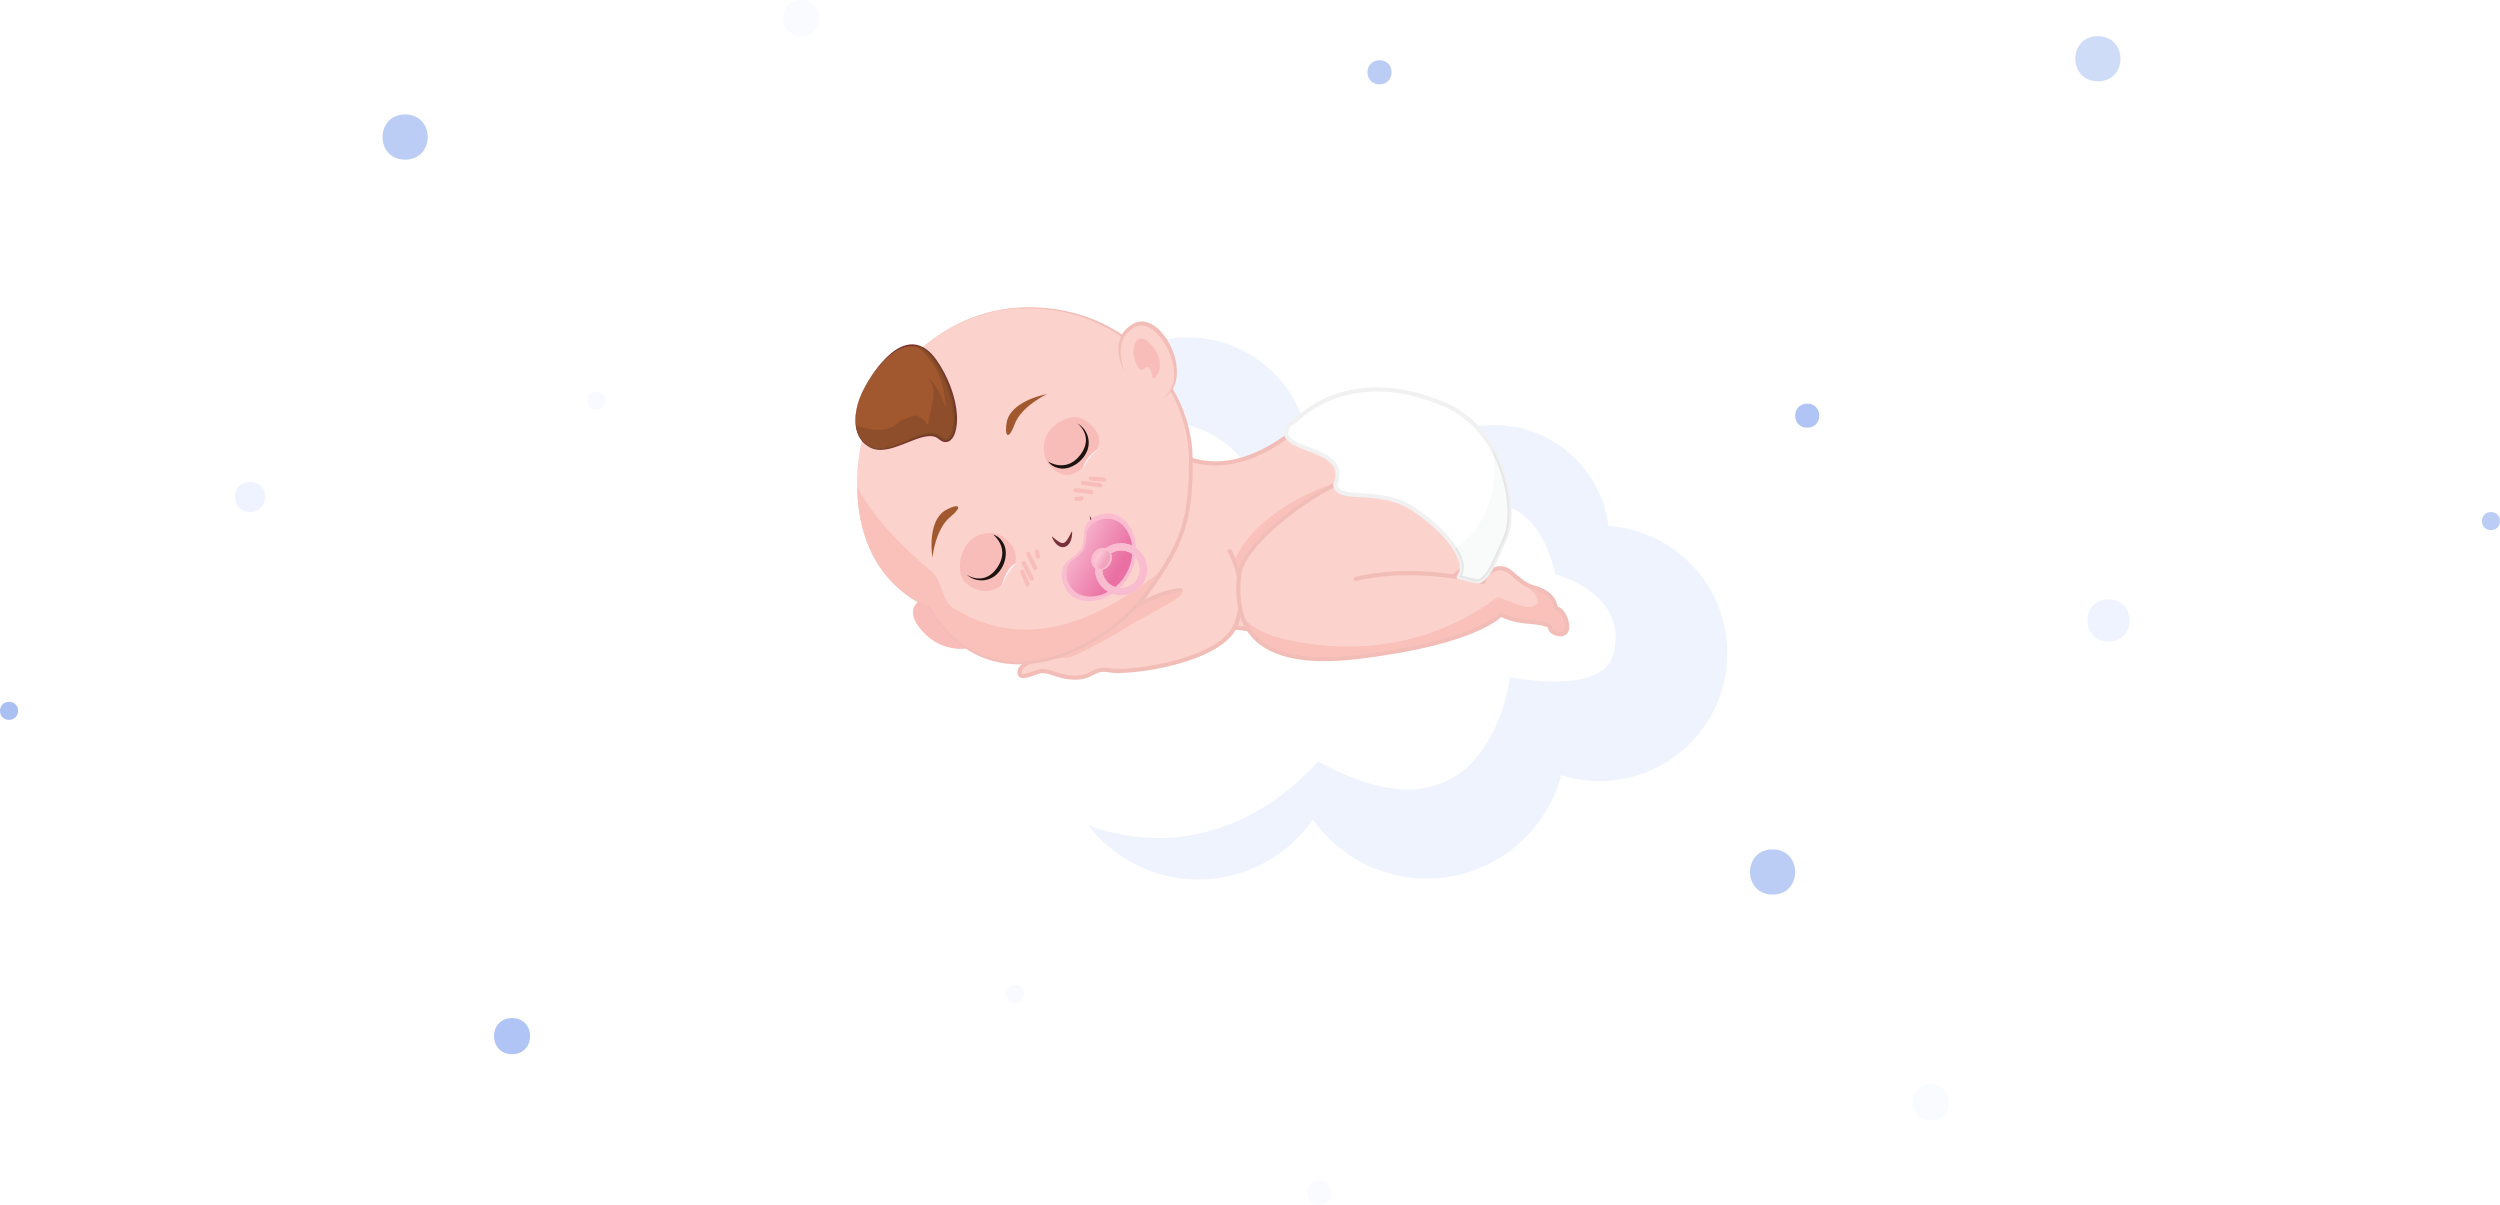 <svg width="830" height="400" viewBox="0 0 830 400" fill="none" xmlns="http://www.w3.org/2000/svg">
<path d="M641 372C649.007 372 648.993 360 641 360C632.993 360 633.007 372 641 372Z" fill="#F9FBFF"/>
<path d="M438 400C443.338 400 443.329 392 438 392C432.662 392 432.671 400 438 400Z" fill="#F9FBFF"/>
<path d="M337 333C341.003 333 340.997 327 337 327C332.997 327 333.003 333 337 333Z" fill="#F8FAFF"/>
<path d="M458 28C463.337 28 463.329 20 458 20C452.663 20 452.671 28 458 28Z" fill="#BBCDF4"/>
<path d="M83 170C89.672 170 89.661 160 83 160C76.328 160 76.339 170 83 170Z" fill="#EEF3FF"/>
<path d="M696.5 27C706.508 27 706.492 12 696.5 12C686.491 12 686.508 27 696.5 27Z" fill="#BBCDF4" fill-opacity="0.7"/>
<path d="M3 239C7.003 239 6.997 233 3 233C-1.003 233 -0.997 239 3 239Z" fill="#ABC0F2"/>
<path d="M266 0C257.993 0 258.007 12 266 12C274.007 12 273.993 0 266 0Z" fill="#F9FBFF"/>
<path d="M198 130C193.997 130 194.003 136 198 136C202.003 136 201.997 130 198 130Z" fill="#F8FAFF"/>
<path d="M600 134C594.663 134 594.671 142 600 142C605.337 142 605.329 134 600 134Z" fill="#B0C5F5"/>
<path d="M700 199C690.659 199 690.674 213 700 213C709.341 213 709.325 199 700 199Z" fill="#EEF3FF"/>
<path d="M170 338C161.994 338 162.007 350 170 350C178.007 350 177.993 338 170 338Z" fill="#B0C5F5"/>
<path d="M134.5 38C124.492 38 124.508 53 134.5 53C144.509 53 144.492 38 134.5 38Z" fill="#BBCDF4"/>
<path d="M588.5 282C578.492 282 578.508 297 588.5 297C598.509 297 598.492 282 588.5 282Z" fill="#BBCDF4"/>
<path d="M827 170C822.997 170 823.003 176 827 176C831.003 176 830.997 170 827 170Z" fill="#BBCDF4"/>
<g filter="url(#filter0_d)">
<path d="M523.997 164.604C521.632 145.735 505.545 131.136 486.035 131.136C477.309 131.136 469.269 134.061 462.831 138.978C455.865 130.84 445.521 125.675 433.968 125.675C429.773 125.675 425.743 126.365 421.97 127.619C416.05 112.618 401.434 102 384.329 102C365.057 102 348.943 115.478 344.869 133.522C340.308 131.739 335.35 130.749 330.155 130.749C312.188 130.749 296.969 142.463 291.685 158.666C289.236 158.211 286.714 157.962 284.132 157.962C261.415 157.962 243 176.376 243 199.093C243 220.533 259.408 238.132 280.347 240.046C283.048 260.479 300.523 276.253 321.695 276.253C333.251 276.253 343.704 271.554 351.262 263.968C359.706 274.931 372.956 282 387.867 282C403.625 282 417.537 274.101 425.871 262.052C434.229 273.929 448.034 281.697 463.661 281.697C485.077 281.697 503.082 267.119 508.31 247.348C512.339 248.615 516.623 249.303 521.068 249.303C544.489 249.303 563.472 230.32 563.472 206.899C563.472 184.464 546.05 166.11 523.997 164.604Z" fill="white"/>
<path d="M523.997 164.604C521.632 145.735 505.545 131.136 486.035 131.136C477.309 131.136 469.269 134.061 462.831 138.978C455.865 130.84 445.521 125.675 433.968 125.675C429.773 125.675 425.743 126.365 421.97 127.619C416.05 112.618 401.434 102 384.329 102C365.057 102 348.943 115.478 344.869 133.522C340.308 131.739 335.35 130.749 330.155 130.749C312.188 130.749 296.969 142.463 291.685 158.666C289.236 158.211 286.714 157.962 284.132 157.962C261.415 157.962 243 176.376 243 199.093C243 220.533 259.408 238.132 280.347 240.046C283.048 260.479 300.523 276.253 321.695 276.253C333.251 276.253 343.704 271.554 351.262 263.968C359.706 274.931 372.956 282 387.867 282C403.625 282 417.537 274.101 425.871 262.052C434.229 273.929 448.034 281.697 463.661 281.697C485.077 281.697 503.082 267.119 508.31 247.348C512.339 248.615 516.623 249.303 521.068 249.303C544.489 249.303 563.472 230.32 563.472 206.899C563.472 184.464 546.05 166.11 523.997 164.604Z" fill="white"/>
<path d="M563.472 206.899C563.472 184.464 546.05 166.11 523.997 164.604C521.631 145.735 505.545 131.136 486.035 131.136C477.309 131.136 469.266 134.061 462.831 138.978C455.865 130.84 445.521 125.673 433.968 125.673C429.773 125.673 425.743 126.365 421.97 127.619C416.05 112.618 401.434 102 384.329 102C365.057 102 348.943 115.478 344.869 133.522C344.869 133.522 397.961 114.194 409.696 157.789C409.696 157.789 446.584 141.579 458.321 167.848C458.321 167.848 495.768 136.55 506.387 180.704C506.387 180.704 531.089 186.941 525.577 207.344C521.85 221.13 491.298 214.797 491.298 214.797C491.298 214.797 484.59 274.6 427.582 242.742C427.582 242.742 397.339 280.723 351.262 263.968C359.706 274.931 372.956 282 387.867 282C403.625 282 417.537 274.101 425.871 262.052C434.229 273.929 448.034 281.697 463.661 281.697C485.077 281.697 503.082 267.119 508.309 247.348C512.337 248.615 516.623 249.303 521.067 249.303C544.488 249.303 563.472 230.32 563.472 206.899Z" fill="#E2EBFE" fill-opacity="0.6"/>
</g>
<path d="M388.186 148.916C388.186 148.916 405.114 163.857 431.235 141.757C457.354 119.656 492.156 133.848 499.185 160.971C506.219 188.092 478.09 205.167 478.09 205.167C478.09 205.167 418.322 222.246 365.081 193.619C311.838 164.989 365.584 148.411 388.186 148.916Z" fill="#FCD2CD"/>
<path d="M388.186 148.916L387.728 149.435C387.797 149.494 393.535 154.541 403.498 154.546C410.863 154.548 420.483 151.765 431.682 142.286C440.502 134.824 450.287 131.575 459.636 131.574C477.612 131.571 493.979 143.624 498.515 161.145C499.281 164.103 499.622 166.933 499.622 169.632C499.624 180.411 494.181 189.143 488.689 195.203C485.946 198.228 483.198 200.578 481.14 202.168C480.11 202.963 479.254 203.567 478.656 203.973C478.359 204.175 478.125 204.327 477.967 204.428C477.809 204.529 477.731 204.576 477.731 204.576L478.09 205.167L477.899 204.503C477.899 204.503 477.634 204.579 477.108 204.715C473.423 205.674 457.23 209.531 435.696 209.531C415.068 209.531 389.55 205.99 365.409 193.008C357.16 188.574 351.519 184.44 347.973 180.665C344.423 176.886 342.985 173.509 342.987 170.528C342.987 167.308 344.659 164.404 347.541 161.798C351.857 157.898 358.834 154.815 366.195 152.747C373.556 150.673 381.307 149.595 387.161 149.597C387.504 149.597 387.84 149.601 388.171 149.608L388.186 148.916L387.728 149.435L388.186 148.916L388.201 148.224C387.861 148.217 387.513 148.213 387.161 148.213C379.138 148.216 367.876 150.155 358.535 153.861C353.867 155.716 349.678 158.01 346.616 160.77C343.558 163.522 341.602 166.797 341.603 170.528C341.603 173.974 343.267 177.683 346.966 181.613C350.668 185.549 356.421 189.746 364.753 194.227C389.165 207.352 414.913 210.913 435.696 210.915C460.494 210.913 478.238 205.844 478.28 205.832L478.449 205.759C478.485 205.736 484.088 202.335 489.714 196.131C495.334 189.933 501.003 180.898 501.005 169.632C501.005 166.817 500.65 163.867 499.854 160.798C495.142 142.633 478.226 130.192 459.636 130.19C449.965 130.187 439.842 133.566 430.788 141.23C419.776 150.542 410.509 153.158 403.498 153.162C398.758 153.162 395.032 151.958 392.493 150.759C391.224 150.16 390.252 149.562 389.603 149.116C389.277 148.894 389.033 148.71 388.872 148.584L388.694 148.44L388.644 148.397C388.522 148.289 388.364 148.228 388.201 148.224L388.186 148.916Z" fill="#F2BDB6"/>
<path d="M421.315 209.635C453.237 212.269 478.091 205.167 478.091 205.167C478.091 205.167 504.903 188.884 499.622 162.868C489.579 198.855 456.01 207.403 421.315 209.635Z" fill="#F9BDB9"/>
<path d="M411.269 188.347C410.92 187.21 410.548 186.212 410.208 185.384C414.779 174.901 428.42 165.429 442.218 160.653C436.925 163.246 430.401 167.543 424.638 172.351C420.973 175.411 417.625 178.675 415.118 181.852C413.362 184.085 412.008 186.269 411.269 188.347Z" fill="#FAC1BB"/>
<path d="M408.316 183.02C408.316 183.02 415.065 194.529 410.401 207.171C405.735 219.814 374.3 223.684 368.529 222.577C362.766 221.471 363.089 224.973 356.975 224.973C350.858 224.973 347.835 221.906 344.741 223.009C341.65 224.114 337.791 225.768 338.583 222.638C339.373 219.512 348.65 216.99 350.123 217.485C351.595 215.645 357.365 210.483 362.892 211.345C367.186 206.435 384.62 195.753 391.985 195.998L408.316 183.02Z" fill="#FCD2CD"/>
<path d="M407.719 183.37L407.754 183.431C408.134 184.102 411.357 190.097 411.351 197.832C411.351 200.681 410.918 203.77 409.752 206.931C408.79 209.548 406.539 211.843 403.484 213.786C394.334 219.636 378.202 222.079 371.197 222.063C370.084 222.065 369.2 222.001 368.661 221.896C367.839 221.74 367.122 221.668 366.48 221.668C364.435 221.661 363.188 222.421 361.982 223.054C360.759 223.686 359.505 224.272 356.975 224.281C354.48 224.28 352.533 223.755 350.834 223.212C349.135 222.675 347.689 222.085 346.162 222.077C345.614 222.077 345.059 222.161 344.509 222.357C343.619 222.675 342.682 223.032 341.829 223.305C340.978 223.579 340.197 223.759 339.713 223.754C339.42 223.755 339.27 223.689 339.244 223.662C339.223 223.636 339.18 223.633 339.171 223.37C339.169 223.237 339.193 223.047 339.254 222.808C339.353 222.362 339.849 221.752 340.664 221.18C341.874 220.313 343.702 219.525 345.429 218.978C347.148 218.426 348.814 218.109 349.589 218.115C349.774 218.112 349.902 218.138 349.903 218.141C350.177 218.234 350.482 218.144 350.664 217.917C351.278 217.145 352.849 215.606 354.845 214.309C356.845 213.002 359.278 211.936 361.629 211.942C362.017 211.942 362.403 211.969 362.784 212.028C363.02 212.066 363.256 211.98 363.413 211.8C364.406 210.662 366.246 209.106 368.537 207.46C371.977 204.986 376.445 202.274 380.73 200.194C385.005 198.109 389.143 196.673 391.731 196.686L391.962 196.69C392.343 196.704 392.663 196.405 392.677 196.023C392.691 195.641 392.392 195.32 392.01 195.308L391.731 195.302C389.698 195.308 387.174 195.991 384.404 197.066C380.258 198.681 375.587 201.195 371.533 203.771C367.475 206.354 364.06 208.967 362.371 210.89L362.892 211.345L362.999 210.662C362.541 210.591 362.083 210.558 361.629 210.558C358.863 210.562 356.223 211.763 354.09 213.149C351.952 214.545 350.328 216.125 349.584 217.052L350.123 217.485L350.345 216.829C350.093 216.748 349.859 216.733 349.589 216.731C348.872 216.733 347.9 216.89 346.772 217.163C345.088 217.574 343.099 218.249 341.418 219.117C340.578 219.551 339.814 220.034 339.198 220.576C338.587 221.12 338.103 221.73 337.912 222.469C337.831 222.791 337.787 223.087 337.787 223.37C337.776 223.894 337.974 224.429 338.383 224.745C338.786 225.059 339.255 225.135 339.713 225.138C340.485 225.134 341.339 224.909 342.249 224.622C343.154 224.333 344.103 223.972 344.975 223.66C345.366 223.52 345.751 223.461 346.162 223.461C347.299 223.453 348.668 223.965 350.412 224.531C352.157 225.089 354.284 225.667 356.975 225.665C359.725 225.674 361.351 224.953 362.624 224.28C363.913 223.607 364.78 223.06 366.48 223.051C367.021 223.051 367.649 223.112 368.399 223.256C369.094 223.387 370.03 223.447 371.197 223.447C376.05 223.446 384.835 222.366 393.009 219.859C397.095 218.603 401.023 216.991 404.227 214.953C407.426 212.914 409.928 210.438 411.05 207.41C412.28 204.078 412.735 200.821 412.735 197.832C412.729 189.172 408.942 182.728 408.912 182.67C408.72 182.339 408.295 182.23 407.966 182.422C407.636 182.616 407.526 183.039 407.719 183.37Z" fill="#F2BDB6"/>
<path d="M446.467 159.587C435.357 163.482 412.247 180.676 411.368 190.991C410.488 201.301 410.029 222.875 450.221 218.166C490.405 213.456 498.269 204.001 498.269 204.001C498.269 204.001 501.46 205.792 505.876 206.246C510.297 206.7 514.713 206.91 514.713 208.648C514.713 210.386 521.717 212.85 520.052 206.246C518.858 202.127 516.466 201.854 516.466 201.854C516.466 201.854 516.582 196.977 509.191 195.039C503.571 193.567 501.822 188.223 497.68 188.686C493.54 189.145 492.34 193.289 492.34 193.289C492.34 193.289 470.275 187.305 450.141 192.215L446.467 159.587Z" fill="#FCD2CD"/>
<path d="M446.239 158.935C440.543 160.938 431.976 166.232 424.639 172.351C420.973 175.412 417.625 178.676 415.118 181.852C412.616 185.033 410.93 188.115 410.679 190.933C410.558 192.362 410.443 194.017 410.443 195.796C410.443 200.735 411.326 206.685 415.5 211.418C419.678 216.154 427.063 219.526 439.714 219.521C442.895 219.521 446.412 219.309 450.301 218.854C490.572 214.13 498.619 204.649 498.8 204.442L498.269 204.001L497.93 204.604C497.98 204.629 501.24 206.462 505.806 206.934C508.026 207.161 510.229 207.33 511.819 207.644C512.61 207.799 513.248 207.998 513.615 208.207C513.8 208.31 513.909 208.41 513.96 208.479L514.021 208.649C514.026 209.106 514.236 209.47 514.486 209.768C514.872 210.213 515.409 210.563 516.022 210.831C516.635 211.095 517.325 211.266 518.024 211.268C518.745 211.269 519.507 211.074 520.093 210.523C520.682 209.973 521.004 209.119 521 208.055C521 207.475 520.91 206.822 520.723 206.078L520.717 206.053C520.09 203.881 519.107 202.638 518.237 201.96C517.367 201.282 516.636 201.177 516.545 201.167L516.466 201.855L517.158 201.862V201.841C517.158 201.614 517.116 200.246 516.097 198.665C515.081 197.081 513.083 195.339 509.367 194.37C506.853 193.711 505.153 192.224 503.546 190.801C502.742 190.092 501.967 189.401 501.107 188.869C500.25 188.336 499.283 187.965 498.181 187.966C497.991 187.966 497.799 187.976 497.602 187.998C495.303 188.251 493.788 189.553 492.904 190.744C492.011 191.942 491.692 193.047 491.675 193.096L492.34 193.289L492.52 192.621C492.486 192.612 481.348 189.591 467.614 189.588C461.979 189.59 455.905 190.099 449.976 191.543C449.605 191.634 449.377 192.008 449.468 192.38C449.558 192.751 449.933 192.978 450.304 192.888C456.093 191.475 462.062 190.971 467.614 190.971C474.38 190.971 480.526 191.719 484.974 192.468C487.199 192.841 488.999 193.214 490.242 193.494C490.863 193.634 491.344 193.75 491.669 193.83C491.995 193.912 492.158 193.956 492.159 193.956C492.523 194.055 492.899 193.844 493.005 193.481L493.013 193.454C493.068 193.275 493.406 192.315 494.156 191.388C494.911 190.457 496.03 189.568 497.756 189.373C497.903 189.357 498.042 189.35 498.181 189.35C498.973 189.351 499.658 189.602 500.379 190.045C501.458 190.707 502.556 191.821 503.899 192.933C505.244 194.043 506.863 195.144 509.017 195.709C512.466 196.618 514.104 198.136 514.935 199.414C515.762 200.694 515.774 201.787 515.774 201.841V201.848C515.772 202.203 516.036 202.502 516.387 202.542L516.408 202.364L516.379 202.541L516.387 202.542L516.408 202.364L516.379 202.541C516.419 202.548 516.901 202.635 517.505 203.149C518.108 203.663 518.857 204.615 519.388 206.438L520.052 206.247L519.381 206.415C519.547 207.074 519.617 207.619 519.617 208.055C519.611 208.868 519.397 209.275 519.145 209.516C518.892 209.755 518.511 209.882 518.024 209.884C517.407 209.888 516.67 209.659 516.138 209.343C515.873 209.188 515.66 209.012 515.538 208.868L515.42 208.694L515.406 208.652L515.405 208.649C515.408 208.283 515.278 207.925 515.069 207.651C514.698 207.168 514.169 206.897 513.559 206.674C512.638 206.347 511.47 206.154 510.154 205.99C508.843 205.828 507.39 205.706 505.947 205.558C503.815 205.339 501.966 204.794 500.659 204.305C500.006 204.061 499.485 203.831 499.134 203.663C498.957 203.579 498.823 203.511 498.734 203.464L498.634 203.413L498.608 203.398C498.316 203.233 497.951 203.301 497.736 203.558L497.875 203.673L497.739 203.555L497.736 203.558L497.875 203.673L497.739 203.555C497.671 203.645 489.611 212.854 450.141 217.479C446.297 217.929 442.833 218.137 439.714 218.137C427.284 218.132 420.378 214.853 416.538 210.504C412.693 206.152 411.825 200.586 411.826 195.796C411.826 194.076 411.937 192.462 412.058 191.05C412.247 188.711 413.777 185.775 416.204 182.709C419.836 178.103 425.419 173.184 431.116 169.076C436.81 164.967 442.64 161.659 446.697 160.241C447.057 160.115 447.246 159.719 447.121 159.359C446.995 158.998 446.6 158.809 446.239 158.935Z" fill="#F2BDB6"/>
<path d="M439.714 218.137C427.283 218.131 420.378 214.852 416.537 210.504C415.357 209.167 414.456 207.717 413.777 206.209C417.76 209.82 423.162 211.468 427.584 212.45C434.153 213.888 440.834 214.638 447.505 214.638C464.771 214.636 481.949 209.61 496.826 198.452C496.913 198.41 497.026 198.389 497.163 198.389C498.013 198.389 499.759 199.165 501.733 199.942C503.709 200.719 505.914 201.495 507.683 201.495C508.653 201.495 509.491 201.261 510.089 200.666C511.283 199.47 509.889 197.414 507.777 195.306C508.168 195.46 508.582 195.596 509.016 195.709C512.466 196.618 514.104 198.136 514.934 199.414C515.761 200.694 515.774 201.787 515.774 201.841V201.848C515.771 202.199 516.03 202.497 516.378 202.541C516.419 202.548 516.9 202.635 517.505 203.149C518.107 203.662 518.852 204.609 519.384 206.423C519.547 207.078 519.616 207.62 519.616 208.054C519.611 208.868 519.396 209.275 519.144 209.516C518.891 209.755 518.511 209.882 518.024 209.884C518.018 209.884 518.013 209.884 518.007 209.884C517.394 209.884 516.664 209.655 516.138 209.343C515.872 209.188 515.659 209.012 515.537 208.868L515.42 208.694L515.406 208.652L515.404 208.648C515.407 208.283 515.277 207.925 515.068 207.651C514.697 207.168 514.169 206.897 513.559 206.674C512.637 206.347 511.47 206.154 510.154 205.99C508.842 205.828 507.389 205.705 505.946 205.557C503.814 205.338 501.966 204.794 500.658 204.305C500.005 204.06 499.485 203.831 499.133 203.663C498.956 203.579 498.822 203.511 498.734 203.464L498.634 203.413L498.608 203.398C498.5 203.337 498.383 203.307 498.269 203.307C498.069 203.307 497.874 203.394 497.739 203.555L497.737 203.557C497.634 203.688 489.519 212.866 450.14 217.478C446.297 217.929 442.832 218.137 439.714 218.137Z" fill="#FAC1BB"/>
<path d="M439.711 218.831C422.085 218.831 415.119 212.253 412.537 204.968C412.931 205.405 413.345 205.819 413.777 206.209C414.456 207.717 415.357 209.168 416.537 210.504C420.378 214.853 427.283 218.132 439.714 218.137C442.832 218.137 446.297 217.93 450.14 217.479C489.519 212.866 497.634 203.688 497.737 203.557L497.739 203.555C497.874 203.395 498.069 203.308 498.269 203.308C498.383 203.308 498.5 203.337 498.608 203.398L498.634 203.413L498.734 203.464C498.822 203.511 498.956 203.579 499.133 203.663C499.485 203.831 500.005 204.061 500.658 204.305C501.966 204.794 503.814 205.339 505.946 205.558C507.389 205.706 508.842 205.829 510.154 205.991C511.469 206.154 512.637 206.347 513.559 206.674C514.169 206.897 514.697 207.168 515.068 207.651C515.277 207.925 515.407 208.283 515.404 208.649L515.406 208.652L515.42 208.694L515.537 208.869C515.659 209.012 515.872 209.188 516.138 209.343C516.663 209.656 517.394 209.884 518.007 209.884C518.012 209.884 518.018 209.884 518.024 209.884C518.511 209.883 518.891 209.756 519.144 209.516C519.396 209.275 519.611 208.869 519.616 208.055C519.616 207.621 519.547 207.078 519.384 206.424C518.852 204.61 518.107 203.662 517.505 203.149C516.9 202.635 516.419 202.548 516.378 202.541C516.03 202.497 515.771 202.2 515.774 201.848V201.842C515.774 201.787 515.761 200.694 514.934 199.414C514.104 198.136 512.466 196.619 509.016 195.709C508.582 195.596 508.168 195.46 507.777 195.307C507.164 194.697 506.493 194.082 505.805 193.483C506.775 194.132 507.878 194.697 509.191 195.04C516.582 196.978 516.466 201.855 516.466 201.855C516.466 201.855 518.858 202.127 520.052 206.247C520.881 209.537 519.559 210.576 518.024 210.576C516.477 210.576 514.713 209.521 514.713 208.649C514.713 206.911 510.296 206.7 505.876 206.247C501.459 205.793 498.269 204.001 498.269 204.001C498.269 204.001 490.404 213.457 450.221 218.166C446.352 218.62 442.863 218.831 439.711 218.831Z" fill="#F2BDB6"/>
<path d="M499.619 178.936C496.619 185.224 494.707 191.319 491.099 192.983C488.488 192.896 486.584 191.9 484.297 191.656C488.105 186.502 480.866 176.851 469.367 169.086C457.872 161.331 443.793 167.154 443.328 160.888C448.026 149.103 428.637 150.132 426.994 144.246C426.779 143.481 427.498 141.363 428.277 140.866C428.814 140.528 429.385 140.22 429.767 139.863C435.38 134.626 441.89 131.427 448.902 130.059C449.124 130.019 449.338 129.973 449.559 129.934L449.653 129.919C459.217 128.252 469.667 129.934 480.012 134.496C499.528 143.087 504.067 169.602 499.619 178.936Z" fill="white"/>
<path d="M499.62 178.936L498.996 178.638C497.485 181.808 496.255 184.905 494.974 187.376C493.698 189.855 492.359 191.655 490.811 192.355L491.1 192.983L491.123 192.291C489.902 192.251 488.833 191.998 487.756 191.71C486.681 191.424 485.594 191.099 484.371 190.969L484.298 191.656L484.854 192.067C485.643 191.003 486.015 189.748 486.012 188.423C485.998 185.448 484.259 182.11 481.399 178.673C478.531 175.239 474.499 171.717 469.755 168.513C463.825 164.514 457.275 164.037 452.253 163.738C449.743 163.593 447.6 163.48 446.17 163.058C445.454 162.849 444.933 162.572 444.6 162.234C444.269 161.893 444.071 161.49 444.017 160.837L443.328 160.888L443.97 161.144C444.502 159.812 444.752 158.605 444.752 157.504C444.762 155.208 443.629 153.443 442.039 152.152C439.652 150.204 436.225 149.086 433.292 147.928C431.825 147.354 430.486 146.774 429.488 146.131C428.483 145.485 427.864 144.804 427.662 144.061L427.661 144.058L427.648 143.91C427.643 143.599 427.781 142.989 428 142.47C428.108 142.208 428.235 141.965 428.358 141.779C428.48 141.594 428.606 141.474 428.65 141.449L428.646 141.451C429.158 141.125 429.751 140.818 430.24 140.369C435.76 135.22 442.143 132.083 449.036 130.738L448.903 130.059L449.028 130.74C449.263 130.697 449.473 130.651 449.676 130.616L449.772 130.6H449.773C452.154 130.185 454.595 129.98 457.077 129.98C464.394 129.98 472.084 131.757 479.734 135.13C487.074 138.36 492.261 144.194 495.623 150.708C498.985 157.216 500.5 164.4 500.499 170.204C500.501 173.666 499.953 176.636 498.996 178.638L499.62 178.936L500.245 179.235C501.331 176.945 501.879 173.809 501.882 170.204C501.881 164.164 500.323 156.802 496.853 150.073C493.384 143.348 487.981 137.248 480.291 133.864C472.493 130.424 464.618 128.598 457.077 128.598C454.519 128.598 451.999 128.808 449.535 129.237H449.538L449.443 129.254C449.203 129.294 448.986 129.341 448.778 129.378L448.77 129.381C441.638 130.77 435.001 134.033 429.296 139.358C429.019 139.622 428.471 139.931 427.908 140.281L427.906 140.282C427.608 140.476 427.398 140.731 427.207 141.011C426.926 141.436 426.702 141.937 426.537 142.442C426.373 142.95 426.267 143.448 426.265 143.91C426.265 144.083 426.28 144.255 426.33 144.434V144.433C426.555 145.247 427.052 145.927 427.686 146.499C428.799 147.498 430.348 148.224 432.048 148.921C434.598 149.956 437.509 150.905 439.719 152.223C440.824 152.878 441.746 153.62 442.375 154.475C443.006 155.333 443.366 156.293 443.369 157.504C443.369 158.393 443.167 159.427 442.685 160.631L442.638 160.938C442.7 161.852 443.046 162.638 443.618 163.208C444.629 164.206 446.115 164.563 447.89 164.793C450.561 165.125 453.996 165.096 457.693 165.616C461.39 166.136 465.326 167.193 468.98 169.66C473.636 172.802 477.581 176.257 480.338 179.56C483.104 182.858 484.643 186.015 484.629 188.423C484.626 189.501 484.344 190.427 483.742 191.245C483.595 191.443 483.566 191.707 483.664 191.935C483.764 192.162 483.98 192.318 484.225 192.344C485.289 192.456 486.299 192.752 487.399 193.047C488.499 193.34 489.689 193.628 491.078 193.675L491.39 193.612C493.449 192.647 494.87 190.568 496.202 188.012C497.531 185.447 498.757 182.352 500.245 179.235L499.62 178.936Z" fill="#F1F1F1"/>
<path d="M490.957 192.285C489.803 192.228 488.784 191.984 487.755 191.71C486.997 191.508 486.233 191.287 485.421 191.129C485.822 190.294 486.013 189.376 486.012 188.423C486.002 186.307 485.119 184.008 483.582 181.62C492.935 175.269 497.464 163.26 495.96 151.374C499.085 157.704 500.499 164.597 500.498 170.204C500.501 173.666 499.953 176.636 498.995 178.638C497.484 181.808 496.254 184.905 494.973 187.376C493.738 189.776 492.443 191.54 490.957 192.285Z" fill="#F9FAFA"/>
<path d="M490.13 193.036C488.462 193.036 486.711 191.935 484.297 191.656C486.397 188.813 485.457 186.546 483.003 182C483.199 181.876 483.391 181.749 483.582 181.62C485.119 184.008 486.002 186.307 486.011 188.423C486.013 189.377 485.822 190.294 485.421 191.129C486.233 191.287 486.996 191.508 487.755 191.71C488.784 191.984 489.802 192.228 490.956 192.285C492.442 191.54 493.737 189.776 494.973 187.376C496.254 184.905 497.484 181.808 498.995 178.638C499.952 176.636 500.5 173.666 500.498 170.204C500.499 164.598 499.085 157.705 495.959 151.375C495.871 150.676 495.762 149.979 495.631 149.281C501.632 160.095 502.451 172.995 499.619 178.936C497.047 184.333 494.83 190.897 491.774 192.607C491.222 192.917 490.681 193.036 490.13 193.036Z" fill="#E7E7E7"/>
<path d="M340.157 220.692C340.157 220.692 340.25 220.632 340.421 220.529C340.449 220.527 340.477 220.526 340.505 220.525C340.39 220.579 340.273 220.634 340.157 220.692Z" fill="#F2BDB6"/>
<path d="M351.034 218.593C351.732 218.38 352.426 218.153 353.113 217.912C358.581 215.981 363.713 213.181 368.416 209.812C371.699 207.443 374.796 204.792 377.567 201.823C378.62 201.25 379.68 200.703 380.73 200.194C384.987 198.118 389.107 196.685 391.697 196.685C391.71 196.685 391.72 196.685 391.731 196.685L391.962 196.69C391.97 196.69 391.978 196.69 391.987 196.69C392.158 196.69 392.316 196.627 392.436 196.523C393.358 198.382 381.496 203.53 371.819 209.635C367.135 212.589 356.103 218.191 355 218.311C354.48 218.368 352.737 218.485 351.034 218.593Z" fill="#FAC1BB"/>
<path d="M377.567 201.823C377.938 201.426 378.303 201.022 378.663 200.612C383.706 197.973 388.575 195.947 390.93 195.947C391.204 195.947 391.443 195.974 391.645 196.031C392.078 196.153 392.335 196.318 392.436 196.523C392.316 196.627 392.158 196.69 391.987 196.69C391.978 196.69 391.97 196.69 391.962 196.69L391.731 196.686C391.72 196.686 391.71 196.686 391.698 196.686C389.107 196.686 384.987 198.118 380.73 200.194C379.68 200.703 378.62 201.25 377.567 201.823Z" fill="#F2BDB6"/>
<path d="M309.381 197.582C309.381 197.582 297.361 200.011 306.535 209.901C315.708 219.793 331.627 214.729 326.985 207.721L309.381 197.582Z" fill="#F9BDB9"/>
<path d="M292.392 130.583C283.354 143.149 275.7 187.313 308.699 201.713C328.328 235.622 367.02 215.801 380.738 196.964C392.679 180.56 395.55 172.34 395.353 151.948C395.155 131.556 378.779 107.384 350.721 102.908C319.124 97.869 300.608 119.163 292.392 130.583Z" fill="#FCD2CD"/>
<path d="M292.391 130.583C295.727 125.924 299.445 121.515 303.657 117.616C307.859 113.716 312.549 110.311 317.674 107.714C322.793 105.113 328.338 103.346 334.029 102.534C339.719 101.725 345.543 101.86 351.215 102.777C356.9 103.691 362.443 105.507 367.573 108.149C372.69 110.817 377.372 114.322 381.385 118.48C385.401 122.637 388.754 127.441 391.253 132.667C393.755 137.893 395.394 143.546 395.838 149.373C395.956 150.816 395.97 152.263 395.966 153.706C395.981 155.144 395.956 156.584 395.917 158.024C395.843 160.904 395.675 163.79 395.293 166.662C394.632 172.418 392.886 178.078 390.261 183.25C387.628 188.416 384.352 193.202 380.94 197.825C377.417 202.467 373.106 206.429 368.416 209.812C363.713 213.181 358.581 215.982 353.113 217.913C347.653 219.822 341.827 220.899 336.017 220.498C330.22 220.136 324.511 218.172 319.81 214.774C315.068 211.41 311.373 206.8 308.524 201.816L308.618 201.898C305.482 200.496 302.486 198.759 299.802 196.611C297.104 194.485 294.716 191.969 292.726 189.175C288.699 183.597 286.319 176.966 285.266 170.211C284.205 163.437 284.371 156.505 285.485 149.756C286.049 146.379 286.857 143.043 287.951 139.8C289.061 136.57 290.414 133.385 292.391 130.583ZM292.391 130.583C290.425 133.391 289.083 136.58 287.986 139.812C286.904 143.057 286.107 146.392 285.556 149.766C284.466 156.512 284.326 163.435 285.408 170.187C286.482 176.92 288.877 183.517 292.902 189.047C294.905 191.807 297.299 194.281 299.993 196.368C302.674 198.474 305.659 200.168 308.779 201.53L308.873 201.614C311.77 206.52 315.49 211.016 320.184 214.241C324.839 217.504 330.419 219.328 336.071 219.601C341.736 219.911 347.41 218.779 352.726 216.834C358.057 214.89 363.087 212.131 367.68 208.794C372.263 205.451 376.468 201.536 379.857 197.012C383.217 192.393 386.456 187.687 389.062 182.641C391.642 177.597 393.352 172.138 394.026 166.496C394.412 163.685 394.589 160.838 394.673 157.988C394.718 156.562 394.747 155.134 394.738 153.705C394.747 152.282 394.741 150.857 394.632 149.442C394.217 143.826 392.664 138.265 390.29 133.121C387.905 127.971 384.667 123.209 380.766 119.071C376.865 114.931 372.292 111.419 367.271 108.72C362.235 106.052 356.771 104.185 351.143 103.209C345.507 102.234 339.743 102.034 334.062 102.776C328.388 103.526 322.859 105.284 317.743 107.851C312.62 110.416 307.924 113.794 303.708 117.672C299.484 121.55 295.748 125.939 292.391 130.583Z" fill="#F2BDB6"/>
<path d="M337.943 219.652C337.319 219.652 336.696 219.636 336.072 219.601C330.42 219.328 324.84 217.504 320.184 214.241C315.491 211.016 311.771 206.52 308.873 201.614L308.779 201.53C305.659 200.168 302.675 198.474 299.994 196.368C297.3 194.281 294.906 191.807 292.903 189.047C288.878 183.517 286.483 176.92 285.409 170.187C284.965 167.417 284.727 164.618 284.676 161.815C290.398 172.516 300.049 181.945 308.937 189.471C312.609 191.918 312.609 199.263 316.283 201.711C324.439 206.847 332.591 209 340.581 209C352.63 209 364.302 204.102 375.03 197.145C376.434 196.658 377.715 195.81 378.724 194.647C380.694 193.259 382.63 191.809 384.527 190.317C383.034 192.588 381.459 194.81 379.857 197.012C376.469 201.536 372.264 205.451 367.68 208.794C363.088 212.131 358.057 214.89 352.726 216.834C347.994 218.566 342.98 219.652 337.943 219.652Z" fill="#FAC1BB"/>
<path d="M338.167 220.118C327.179 220.118 316.451 215.106 308.699 201.713C290.77 193.891 284.854 177.282 284.628 161.727C284.644 161.757 284.66 161.786 284.675 161.815C284.727 164.618 284.965 167.417 285.409 170.187C286.482 176.919 288.877 183.516 292.902 189.046C294.906 191.806 297.299 194.281 299.993 196.367C302.675 198.473 305.659 200.168 308.779 201.53L308.873 201.614C311.77 206.52 315.491 211.015 320.184 214.24C324.84 217.503 330.42 219.328 336.072 219.6C336.696 219.635 337.318 219.651 337.942 219.651C342.98 219.651 347.994 218.565 352.726 216.833C358.057 214.889 363.088 212.13 367.68 208.793C372.264 205.45 376.468 201.535 379.857 197.012C381.459 194.809 383.034 192.587 384.527 190.316C385.095 189.869 385.66 189.419 386.221 188.965C384.65 191.45 382.837 194.08 380.738 196.964C372.438 208.361 354.998 220.118 338.167 220.118Z" fill="#F2BDB6"/>
<path d="M349.224 178.071C349.224 178.071 353.864 185.674 355.935 176.344L349.224 178.071Z" fill="#FCD2CD"/>
<path d="M349.224 178.071C349.224 178.071 349.748 178.501 350.534 179.146C350.923 179.445 351.371 179.789 351.857 180.023C352.09 180.17 352.345 180.211 352.568 180.279L352.892 180.31L353.182 180.236C353.363 180.126 353.579 180.079 353.748 179.852L354.03 179.581L354.271 179.229C354.433 179.002 354.603 178.779 354.721 178.526C354.848 178.281 354.985 178.056 355.115 177.843C355.54 176.95 355.935 176.344 355.935 176.344C355.935 176.344 355.998 177.044 355.869 178.093C355.738 178.606 355.674 179.229 355.318 179.853C355.238 180.011 355.158 180.171 355.076 180.333C354.964 180.491 354.831 180.643 354.697 180.791C354.469 181.108 354.04 181.349 353.639 181.541C353.408 181.594 353.171 181.637 352.94 181.667C352.714 181.653 352.49 181.616 352.27 181.581C351.865 181.466 351.495 181.274 351.215 181.055C350.899 180.859 350.69 180.596 350.465 180.375C350.267 180.133 350.08 179.906 349.946 179.675C349.37 178.775 349.224 178.071 349.224 178.071Z" fill="#773138"/>
<path d="M360.312 189.662C360.312 189.662 367.574 186.803 366.019 178.064L360.312 189.662Z" fill="#FCD2CD"/>
<path d="M360.312 189.662C360.312 189.662 361.044 189.129 361.953 188.234C362.415 187.795 362.899 187.24 363.377 186.637C363.829 186.013 364.293 185.339 364.622 184.598C364.832 184.249 364.936 183.851 365.099 183.487C365.22 183.101 365.336 182.723 365.449 182.355C365.53 181.974 365.607 181.606 365.679 181.256C365.761 180.905 365.763 180.56 365.817 180.245C365.925 179.608 365.914 179.066 365.956 178.679C365.996 178.288 366.019 178.064 366.019 178.064C366.019 178.064 366.102 178.269 366.228 178.643C366.342 179.016 366.555 179.553 366.613 180.232C366.646 180.57 366.733 180.942 366.71 181.335C366.695 181.728 366.704 182.151 366.647 182.58C366.556 183.005 366.513 183.46 366.371 183.898C366.203 184.325 366.094 184.789 365.866 185.201C365.65 185.619 365.427 186.03 365.15 186.4C364.908 186.793 364.579 187.11 364.291 187.435C363.676 188.049 363.031 188.545 362.426 188.869C361.235 189.558 360.312 189.662 360.312 189.662Z" fill="#773138"/>
<path d="M356.709 185.708C356.709 185.708 362.622 189.445 359.629 194.069L356.709 185.708Z" fill="#FCD2CD"/>
<path d="M356.709 185.708C356.709 185.708 357.364 185.848 358.194 186.369C358.606 186.628 359.068 186.975 359.493 187.432C359.706 187.657 359.928 187.897 360.108 188.179C360.31 188.443 360.452 188.76 360.624 189.058C360.882 189.696 361.09 190.387 361.055 191.055C361.064 191.389 361.028 191.706 360.935 191.995C360.871 192.288 360.788 192.554 360.65 192.775C360.44 193.243 360.16 193.558 359.951 193.759C359.751 193.967 359.629 194.069 359.629 194.069C359.629 194.069 359.654 193.899 359.709 193.627C359.741 193.496 359.777 193.338 359.82 193.155C359.853 192.974 359.853 192.762 359.889 192.551C359.935 192.122 359.932 191.633 359.841 191.14C359.834 190.887 359.708 190.643 359.661 190.387C359.593 190.133 359.47 189.885 359.369 189.634C359.237 189.389 359.146 189.129 358.984 188.9C358.839 188.662 358.71 188.415 358.548 188.195C358.251 187.74 357.934 187.326 357.663 186.956C357.091 186.207 356.709 185.708 356.709 185.708Z" fill="#773138"/>
<path d="M361.823 171.202C361.823 171.202 364.362 183.13 373.205 177.217L361.823 171.202Z" fill="#FCD2CD"/>
<path d="M361.823 171.203C361.823 171.203 362.256 172.131 362.959 173.416C363.319 174.057 363.752 174.785 364.285 175.486C364.419 175.66 364.556 175.836 364.693 176.015L365.155 176.503C365.44 176.859 365.825 177.09 366.164 177.375C366.544 177.577 366.894 177.863 367.312 177.95C367.516 178.006 367.706 178.114 367.913 178.144C368.122 178.172 368.328 178.197 368.531 178.223C368.784 178.285 369.042 178.257 369.295 178.231C369.446 178.215 369.596 178.198 369.743 178.201C370.143 178.213 370.503 178.04 370.856 177.982C371.203 177.895 371.539 177.841 371.807 177.712C372.091 177.607 372.337 177.515 372.539 177.438C372.963 177.299 373.205 177.217 373.205 177.217C373.205 177.217 373.022 177.389 372.679 177.675C372.505 177.818 372.292 177.988 372.047 178.183C371.809 178.399 371.491 178.555 371.136 178.727C370.775 178.879 370.417 179.15 369.951 179.214C369.495 179.287 369.024 179.51 368.495 179.44C367.971 179.438 367.421 179.431 366.894 179.22C366.339 179.103 365.875 178.776 365.378 178.512C364.963 178.156 364.498 177.83 364.176 177.409C363.808 177.021 363.527 176.585 363.275 176.16C362.991 175.75 362.836 175.299 362.636 174.901C362.479 174.483 362.324 174.091 362.229 173.718C361.801 172.235 361.823 171.203 361.823 171.203Z" fill="#773138"/>
<path d="M309.56 185.093C309.56 185.093 310.494 175.762 315.425 171.668C320.357 167.578 317.733 167.174 313.842 169.437C309.955 171.705 308.592 178.076 309.56 185.093Z" fill="#A1582F"/>
<path d="M347.632 130.835C347.632 130.835 339.124 134.791 336.887 140.795C334.648 146.797 333.402 144.455 334.259 140.036C335.121 135.618 340.692 132.235 347.632 130.835Z" fill="#A1582F"/>
<path d="M373.469 123.625C373.469 123.625 367.84 112.537 376.615 107.97C385.39 103.401 396.726 126.641 385.754 132.349" fill="#FCD2CD"/>
<path d="M373.468 123.625C373.468 123.625 373.036 122.929 372.511 121.595C372.252 120.928 371.964 120.102 371.733 119.123C371.492 118.149 371.295 117.014 371.329 115.752C371.307 114.496 371.574 113.107 372.162 111.754C372.715 110.366 373.815 109.15 375.108 108.198C375.447 107.979 375.787 107.759 376.132 107.537C376.577 107.265 376.854 107.188 377.256 107.014C378.168 106.734 379.063 106.654 379.953 106.799C381.73 107.091 383.258 108.071 384.534 109.19C387.032 111.535 388.697 114.533 389.7 117.49C390.717 120.45 390.95 123.458 390.508 125.936C390.308 127.18 389.876 128.278 389.337 129.147C388.834 130.041 388.192 130.67 387.667 131.162C387.094 131.608 386.625 131.918 386.272 132.076C385.933 132.253 385.753 132.349 385.753 132.349C385.753 132.349 385.92 132.232 386.233 132.012C386.561 131.82 386.969 131.437 387.483 130.965C387.943 130.441 388.493 129.788 388.883 128.903C389.305 128.042 389.604 126.99 389.739 125.818C390.035 123.474 389.59 120.668 388.551 117.896C387.503 115.141 385.886 112.313 383.606 110.215C382.468 109.193 381.14 108.356 379.74 108.116C379.045 107.993 378.333 108.069 377.734 108.206C377.417 108.329 376.937 108.489 376.732 108.634C376.419 108.822 376.111 109.009 375.804 109.194C374.654 110.017 373.622 110.989 373.068 112.19C372.479 113.356 372.15 114.604 372.104 115.786C371.931 118.147 372.4 120.156 372.765 121.51C373.146 122.874 373.468 123.625 373.468 123.625Z" fill="#F2BDB6"/>
<path d="M377.653 121.657C377.653 121.657 378.893 123.744 380.011 122.258C381.127 120.773 382.424 122.959 382.573 125.154C382.721 127.348 388.052 121.895 382.799 115.125C377.545 108.357 374.399 115.55 377.653 121.657Z" fill="#F9BDB9"/>
<path d="M285.726 131.375C284.038 135.369 281.898 144.927 288.982 148.422C292.399 150.11 296.69 148.383 300.796 146.657C305.196 144.807 309.386 142.957 312.063 145.309C317.239 149.857 320.577 135.364 310.786 120.175C300.994 104.981 288.398 125.055 285.726 131.375Z" fill="#A1582F"/>
<path d="M285.725 131.375C285.725 131.375 286.347 129.778 287.852 127.195C289.378 124.645 291.678 120.963 295.55 117.539C296.529 116.702 297.634 115.912 298.899 115.295C300.158 114.684 301.612 114.257 303.15 114.318C304.685 114.387 306.218 114.989 307.509 115.926C308.795 116.843 309.942 118.112 310.845 119.415C312.73 122.074 314.313 125.034 315.529 128.228C316.725 131.42 317.587 134.828 317.736 138.342C317.774 140.097 317.66 141.878 317.115 143.621C316.829 144.48 316.438 145.364 315.665 146.075C314.933 146.857 313.482 146.975 312.622 146.431C312.105 146.163 311.86 145.907 311.502 145.644C311.222 145.414 310.914 145.229 310.579 145.1C309.913 144.827 309.161 144.764 308.4 144.8C306.864 144.883 305.324 145.395 303.841 145.925C300.869 147.016 298.034 148.364 295.116 149.02C293.666 149.341 292.176 149.493 290.774 149.222C289.337 148.971 288.155 148.245 287.164 147.401C285.128 145.713 284.342 143.272 284.089 141.236C283.869 139.152 284.094 137.326 284.372 135.863C284.661 134.395 285.006 133.27 285.283 132.519C285.551 131.766 285.725 131.375 285.725 131.375ZM285.725 131.375C285.725 131.375 285.557 131.769 285.299 132.524C285.035 133.277 284.707 134.409 284.44 135.874C284.184 137.338 283.988 139.159 284.235 141.218C284.404 142.232 284.613 143.328 285.139 144.36C285.617 145.406 286.352 146.412 287.359 147.167C288.327 147.939 289.54 148.607 290.849 148.775C292.173 148.98 293.583 148.784 294.971 148.423C297.768 147.684 300.512 146.255 303.495 145.029C304.993 144.433 306.558 143.827 308.318 143.658C309.193 143.575 310.132 143.65 311.017 143.99C311.46 144.154 311.881 144.397 312.252 144.692C312.567 144.921 312.945 145.241 313.19 145.338C313.785 145.637 314.349 145.588 314.818 145.13C315.297 144.689 315.644 143.972 315.87 143.225C316.322 141.707 316.418 140.036 316.355 138.388C316.256 135.072 315.485 131.764 314.371 128.659C313.22 125.566 311.755 122.607 310.052 119.971C308.394 117.348 305.97 115.171 303.112 114.939C300.259 114.744 297.707 116.238 295.745 117.777C293.752 119.362 292.216 121.157 290.943 122.79C289.671 124.432 288.685 125.955 287.913 127.229C286.37 129.788 285.725 131.375 285.725 131.375Z" fill="#7B342F"/>
<path d="M291.977 148.857C291.595 148.857 291.219 148.831 290.849 148.774C289.541 148.607 288.327 147.939 287.36 147.167C286.353 146.411 285.618 145.405 285.139 144.359C284.623 143.345 284.412 142.269 284.244 141.268C286.739 142.065 289.28 142.721 291.688 142.721C293.743 142.721 295.699 142.244 297.444 140.968C299.493 139.039 301.034 138.777 303.661 137.937C305.652 137.993 307.133 139.726 308.164 141.133C308.471 135.931 312.177 129.761 307.863 125.343C311.015 127.581 312.438 131.302 313.86 135.017C313.839 127.529 310.503 119.373 304.247 115.135C306.613 115.769 308.619 117.702 310.052 119.971C311.755 122.607 313.221 125.566 314.372 128.658C315.486 131.763 316.256 135.071 316.356 138.388C316.418 140.036 316.323 141.707 315.87 143.225C315.645 143.972 315.297 144.689 314.819 145.13C314.543 145.398 314.236 145.526 313.91 145.526C313.679 145.526 313.437 145.462 313.19 145.338C312.945 145.241 312.568 144.921 312.252 144.691C311.881 144.397 311.461 144.153 311.018 143.99C310.348 143.733 309.65 143.627 308.97 143.627C308.75 143.627 308.533 143.639 308.319 143.658C306.559 143.827 304.994 144.433 303.495 145.029C300.512 146.255 297.769 147.684 294.971 148.423C293.971 148.683 292.959 148.857 291.977 148.857Z" fill="#8F4E2B"/>
<path d="M292.138 149.112C291.029 149.112 289.969 148.909 288.982 148.422C285.852 146.879 284.524 144.152 284.161 141.241C284.189 141.251 284.216 141.259 284.244 141.269C284.412 142.269 284.623 143.345 285.139 144.36C285.618 145.406 286.353 146.412 287.36 147.167C288.327 147.939 289.541 148.607 290.849 148.775C291.219 148.831 291.595 148.858 291.977 148.858C292.959 148.858 293.971 148.683 294.971 148.423C297.769 147.684 300.512 146.255 303.495 145.029C304.994 144.433 306.559 143.827 308.319 143.658C308.533 143.639 308.75 143.628 308.97 143.628C309.65 143.628 310.348 143.733 311.018 143.99C311.461 144.154 311.881 144.397 312.252 144.692C312.568 144.921 312.945 145.241 313.19 145.338C313.437 145.462 313.679 145.526 313.91 145.526C314.236 145.526 314.543 145.399 314.819 145.13C315.297 144.689 315.645 143.972 315.87 143.225C316.323 141.707 316.418 140.036 316.356 138.388C316.256 135.072 315.486 131.763 314.372 128.659C313.221 125.566 311.755 122.607 310.052 119.971C308.619 117.702 306.613 115.769 304.247 115.135C304.006 114.972 303.761 114.816 303.511 114.664C305.979 114.953 308.461 116.569 310.786 120.174C319.332 133.432 317.877 146.158 313.926 146.157C313.351 146.157 312.721 145.887 312.063 145.309C311.162 144.517 310.091 144.202 308.897 144.202C306.544 144.202 303.715 145.429 300.796 146.656C297.877 147.885 294.863 149.112 292.138 149.112Z" fill="#7C4D21"/>
<path d="M349.898 155.915C354.956 159.771 358.228 156.84 362.135 152.405C367.549 146.259 364.169 142.193 360.041 139.437C355.912 136.678 349.74 140.469 347.788 143.951C345.833 147.435 345.981 152.935 349.898 155.915Z" fill="#F9BDB9"/>
<path d="M357.623 140.552C359.481 141.871 362.88 146.305 358.058 151.737C353.551 156.821 348.002 153.254 348.002 153.254C348.002 153.254 349.199 155.253 352.286 155.548C355.371 155.842 359.362 153.518 360.927 149.706C362.287 146.384 360.957 142.321 357.623 140.552Z" fill="#1C1411"/>
<path d="M365.723 148.402C360.536 150.861 358.938 156.542 358.934 157.895C358.927 159.449 361.563 157.429 363.782 154.512" fill="#FCD2CD"/>
<path d="M359.379 155.864C359.661 154.883 362.848 150.203 365.184 148.668C365.184 148.668 360.386 151.024 359.379 155.864Z" fill="#FEEDEE"/>
<path d="M333.729 178.744C337.818 182.019 338.562 186.484 334.934 191.591C330.84 197.355 325.421 197.194 321.217 194.02C317.012 190.851 318.652 183.346 321.458 180.176C324.265 177.004 329.653 175.482 333.729 178.744Z" fill="#F9BDB9"/>
<path d="M320.949 190.781C322.806 192.102 328.113 193.851 331.656 187.509C334.97 181.583 329.773 177.512 329.773 177.512C329.773 177.512 332.056 177.988 333.351 180.804C334.646 183.619 333.765 188.157 330.682 190.889C327.991 193.267 323.717 193.347 320.949 190.781Z" fill="#1C1411"/>
<path d="M332.361 195.586C333.901 188.149 337.474 186.491 338.54 186.817C339.674 187.159 339.229 190.134 338.437 191.673" fill="#FCD2CD"/>
<path d="M332.63 194.58C333.531 193.023 334.394 189.845 337.64 186.961C337.64 186.961 336.22 187.131 334.893 188.999C333.903 190.394 332.692 193.226 332.63 194.58Z" fill="#FEEDEE"/>
<path d="M360.05 176.204C359.872 180.551 358.957 182.065 358.957 182.065C358.957 182.065 358.176 183.658 354.62 186.148C350.13 189.297 352.583 202.166 365.059 199.104C372.496 196.709 374.986 190.826 374.986 190.826C374.986 190.826 378.596 185.555 376.591 178.004C372.431 165.847 360.273 170.732 360.05 176.204Z" fill="#F9BDCF"/>
<path d="M361.968 198.032C353.703 198.032 352.333 188.624 355.899 186.119C359.052 183.908 359.749 182.495 359.749 182.495C359.749 182.495 360.56 181.149 360.716 177.299C360.826 174.664 364.048 172.183 367.564 172.183C370.531 172.183 373.71 173.952 375.399 178.89C375.605 179.669 375.745 180.419 375.829 181.138C374.66 180.596 373.423 180.337 372.203 180.337C370.328 180.337 368.491 180.946 366.987 182.079C366.693 181.986 366.39 181.941 366.086 181.941C364.835 181.941 363.558 182.702 362.848 184.001C361.941 185.661 362.273 187.62 363.557 188.599C363.421 191.722 364.996 194.805 367.874 196.467C367.067 196.903 366.168 197.296 365.166 197.617C364.002 197.903 362.938 198.032 361.968 198.032ZM370.21 194.911C369.866 194.794 369.526 194.647 369.195 194.466C367.168 193.357 366.002 191.289 365.945 189.138C366.988 188.936 367.984 188.225 368.581 187.132C369.199 186.004 369.241 184.733 368.798 183.728C369.809 183.075 370.992 182.726 372.194 182.726C373.209 182.726 374.237 182.974 375.189 183.494C375.44 183.633 375.678 183.785 375.903 183.95C375.644 187.832 373.972 190.272 373.972 190.272C373.972 190.272 372.949 192.695 370.21 194.911Z" fill="url(#paint0_linear)"/>
<path d="M377.677 191.977C376.026 194.999 372.223 196.12 369.195 194.467C366.163 192.807 365.058 189.005 366.709 185.981C368.367 182.949 372.16 181.838 375.189 183.495C378.216 185.152 379.334 188.946 377.677 191.977ZM364.607 184.838C362.32 189.023 363.862 194.274 368.051 196.567C372.238 198.855 377.491 197.313 379.777 193.126C382.067 188.938 380.528 183.684 376.34 181.396C372.149 179.109 366.897 180.647 364.607 184.838Z" fill="#F8BBD0"/>
<path d="M377.677 191.977C376.026 194.999 372.222 196.12 369.195 194.466C366.162 192.807 365.058 189.005 366.709 185.98C368.366 182.949 372.16 181.838 375.189 183.494C378.216 185.152 379.334 188.945 377.677 191.977ZM365.749 185.456C363.806 189.011 365.114 193.477 368.673 195.421C372.229 197.363 376.69 196.056 378.633 192.502C380.581 188.94 379.266 184.478 375.715 182.541C372.153 180.596 367.693 181.898 365.749 185.456Z" fill="#F9BDCF"/>
<path d="M367.501 182.3C365.917 181.43 363.833 182.195 362.848 184.001C361.859 185.81 362.343 187.976 363.926 188.838C365.509 189.708 367.591 188.943 368.58 187.132C369.568 185.331 369.086 183.162 367.501 182.3Z" fill="#F9BDCF"/>
<path d="M365.379 188.823C365.072 188.823 364.776 188.752 364.507 188.605C363.366 187.983 363.139 186.205 363.997 184.633C364.653 183.431 365.755 182.697 366.747 182.697C367.053 182.697 367.348 182.766 367.618 182.913C368.761 183.541 368.987 185.317 368.13 186.889C367.472 188.09 366.371 188.823 365.379 188.823Z" fill="url(#paint1_linear)"/>
<path d="M338.758 190.169L340.565 194.339C340.717 194.69 341.124 194.851 341.476 194.699C341.826 194.547 341.986 194.14 341.835 193.789L340.028 189.62C339.876 189.269 339.469 189.108 339.118 189.26C338.768 189.411 338.608 189.819 338.758 190.169Z" fill="#F9BDB9"/>
<path d="M339.271 187.291L341.948 192.463C342.124 192.802 342.54 192.935 342.881 192.759C343.22 192.584 343.353 192.167 343.177 191.827L340.5 186.655C340.324 186.316 339.906 186.183 339.567 186.359C339.228 186.534 339.095 186.952 339.271 187.291Z" fill="#F9BDB9"/>
<path d="M340.744 184.156L343.07 188.917C343.237 189.26 343.651 189.403 343.996 189.235C344.339 189.068 344.481 188.653 344.313 188.31L341.987 183.549C341.819 183.206 341.406 183.063 341.062 183.23C340.718 183.398 340.577 183.813 340.744 184.156Z" fill="#F9BDB9"/>
<path d="M343.537 183.276L343.934 184.957C344.021 185.329 344.394 185.559 344.765 185.47C345.137 185.383 345.367 185.011 345.28 184.639L344.883 182.958C344.794 182.585 344.422 182.356 344.05 182.443C343.678 182.532 343.448 182.904 343.537 183.276Z" fill="#F9BDB9"/>
<path d="M362.105 159.569L366.636 159.904C367.017 159.933 367.349 159.647 367.377 159.265C367.406 158.885 367.119 158.552 366.739 158.525L362.208 158.19C361.827 158.161 361.495 158.447 361.467 158.828C361.438 159.21 361.725 159.542 362.105 159.569Z" fill="#F9BDB9"/>
<path d="M359.464 160.992L365.226 161.818C365.606 161.872 365.956 161.611 366.01 161.232C366.065 160.854 365.802 160.504 365.423 160.448L359.66 159.622C359.283 159.567 358.931 159.83 358.877 160.209C358.823 160.587 359.085 160.937 359.464 160.992Z" fill="#F9BDB9"/>
<path d="M357.019 163.423L362.283 164.047C362.664 164.092 363.007 163.821 363.052 163.441C363.097 163.062 362.825 162.719 362.446 162.673L357.18 162.049C356.801 162.003 356.458 162.274 356.412 162.655C356.368 163.034 356.638 163.377 357.019 163.423Z" fill="#F9BDB9"/>
<path d="M357.414 166.347L359.134 166.169C359.513 166.13 359.79 165.79 359.749 165.409C359.711 165.03 359.37 164.753 358.99 164.793L357.271 164.971C356.892 165.011 356.616 165.351 356.656 165.73C356.694 166.111 357.035 166.387 357.414 166.347Z" fill="#F9BDB9"/>
<defs>
<filter id="filter0_d" x="213" y="72" width="400.472" height="260" filterUnits="userSpaceOnUse" color-interpolation-filters="sRGB">
<feFlood flood-opacity="0" result="BackgroundImageFix"/>
<feColorMatrix in="SourceAlpha" type="matrix" values="0 0 0 0 0 0 0 0 0 0 0 0 0 0 0 0 0 0 127 0"/>
<feOffset dx="10" dy="10"/>
<feGaussianBlur stdDeviation="20"/>
<feColorMatrix type="matrix" values="0 0 0 0 0.713 0 0 0 0 0.769 0 0 0 0 0.9 0 0 0 0.6 0"/>
<feBlend mode="normal" in2="BackgroundImageFix" result="effect1_dropShadow"/>
<feBlend mode="normal" in="SourceGraphic" in2="effect1_dropShadow" result="shape"/>
</filter>
<linearGradient id="paint0_linear" x1="355.056" y1="179.934" x2="371.425" y2="188.879" gradientUnits="userSpaceOnUse">
<stop stop-color="#F8BBD0"/>
<stop offset="1" stop-color="#EA70A3"/>
</linearGradient>
<linearGradient id="paint1_linear" x1="364.651" y1="184.987" x2="366.933" y2="186.234" gradientUnits="userSpaceOnUse">
<stop stop-color="#FDC3D7"/>
<stop offset="1" stop-color="#F0A5BC"/>
</linearGradient>
</defs>
</svg>
